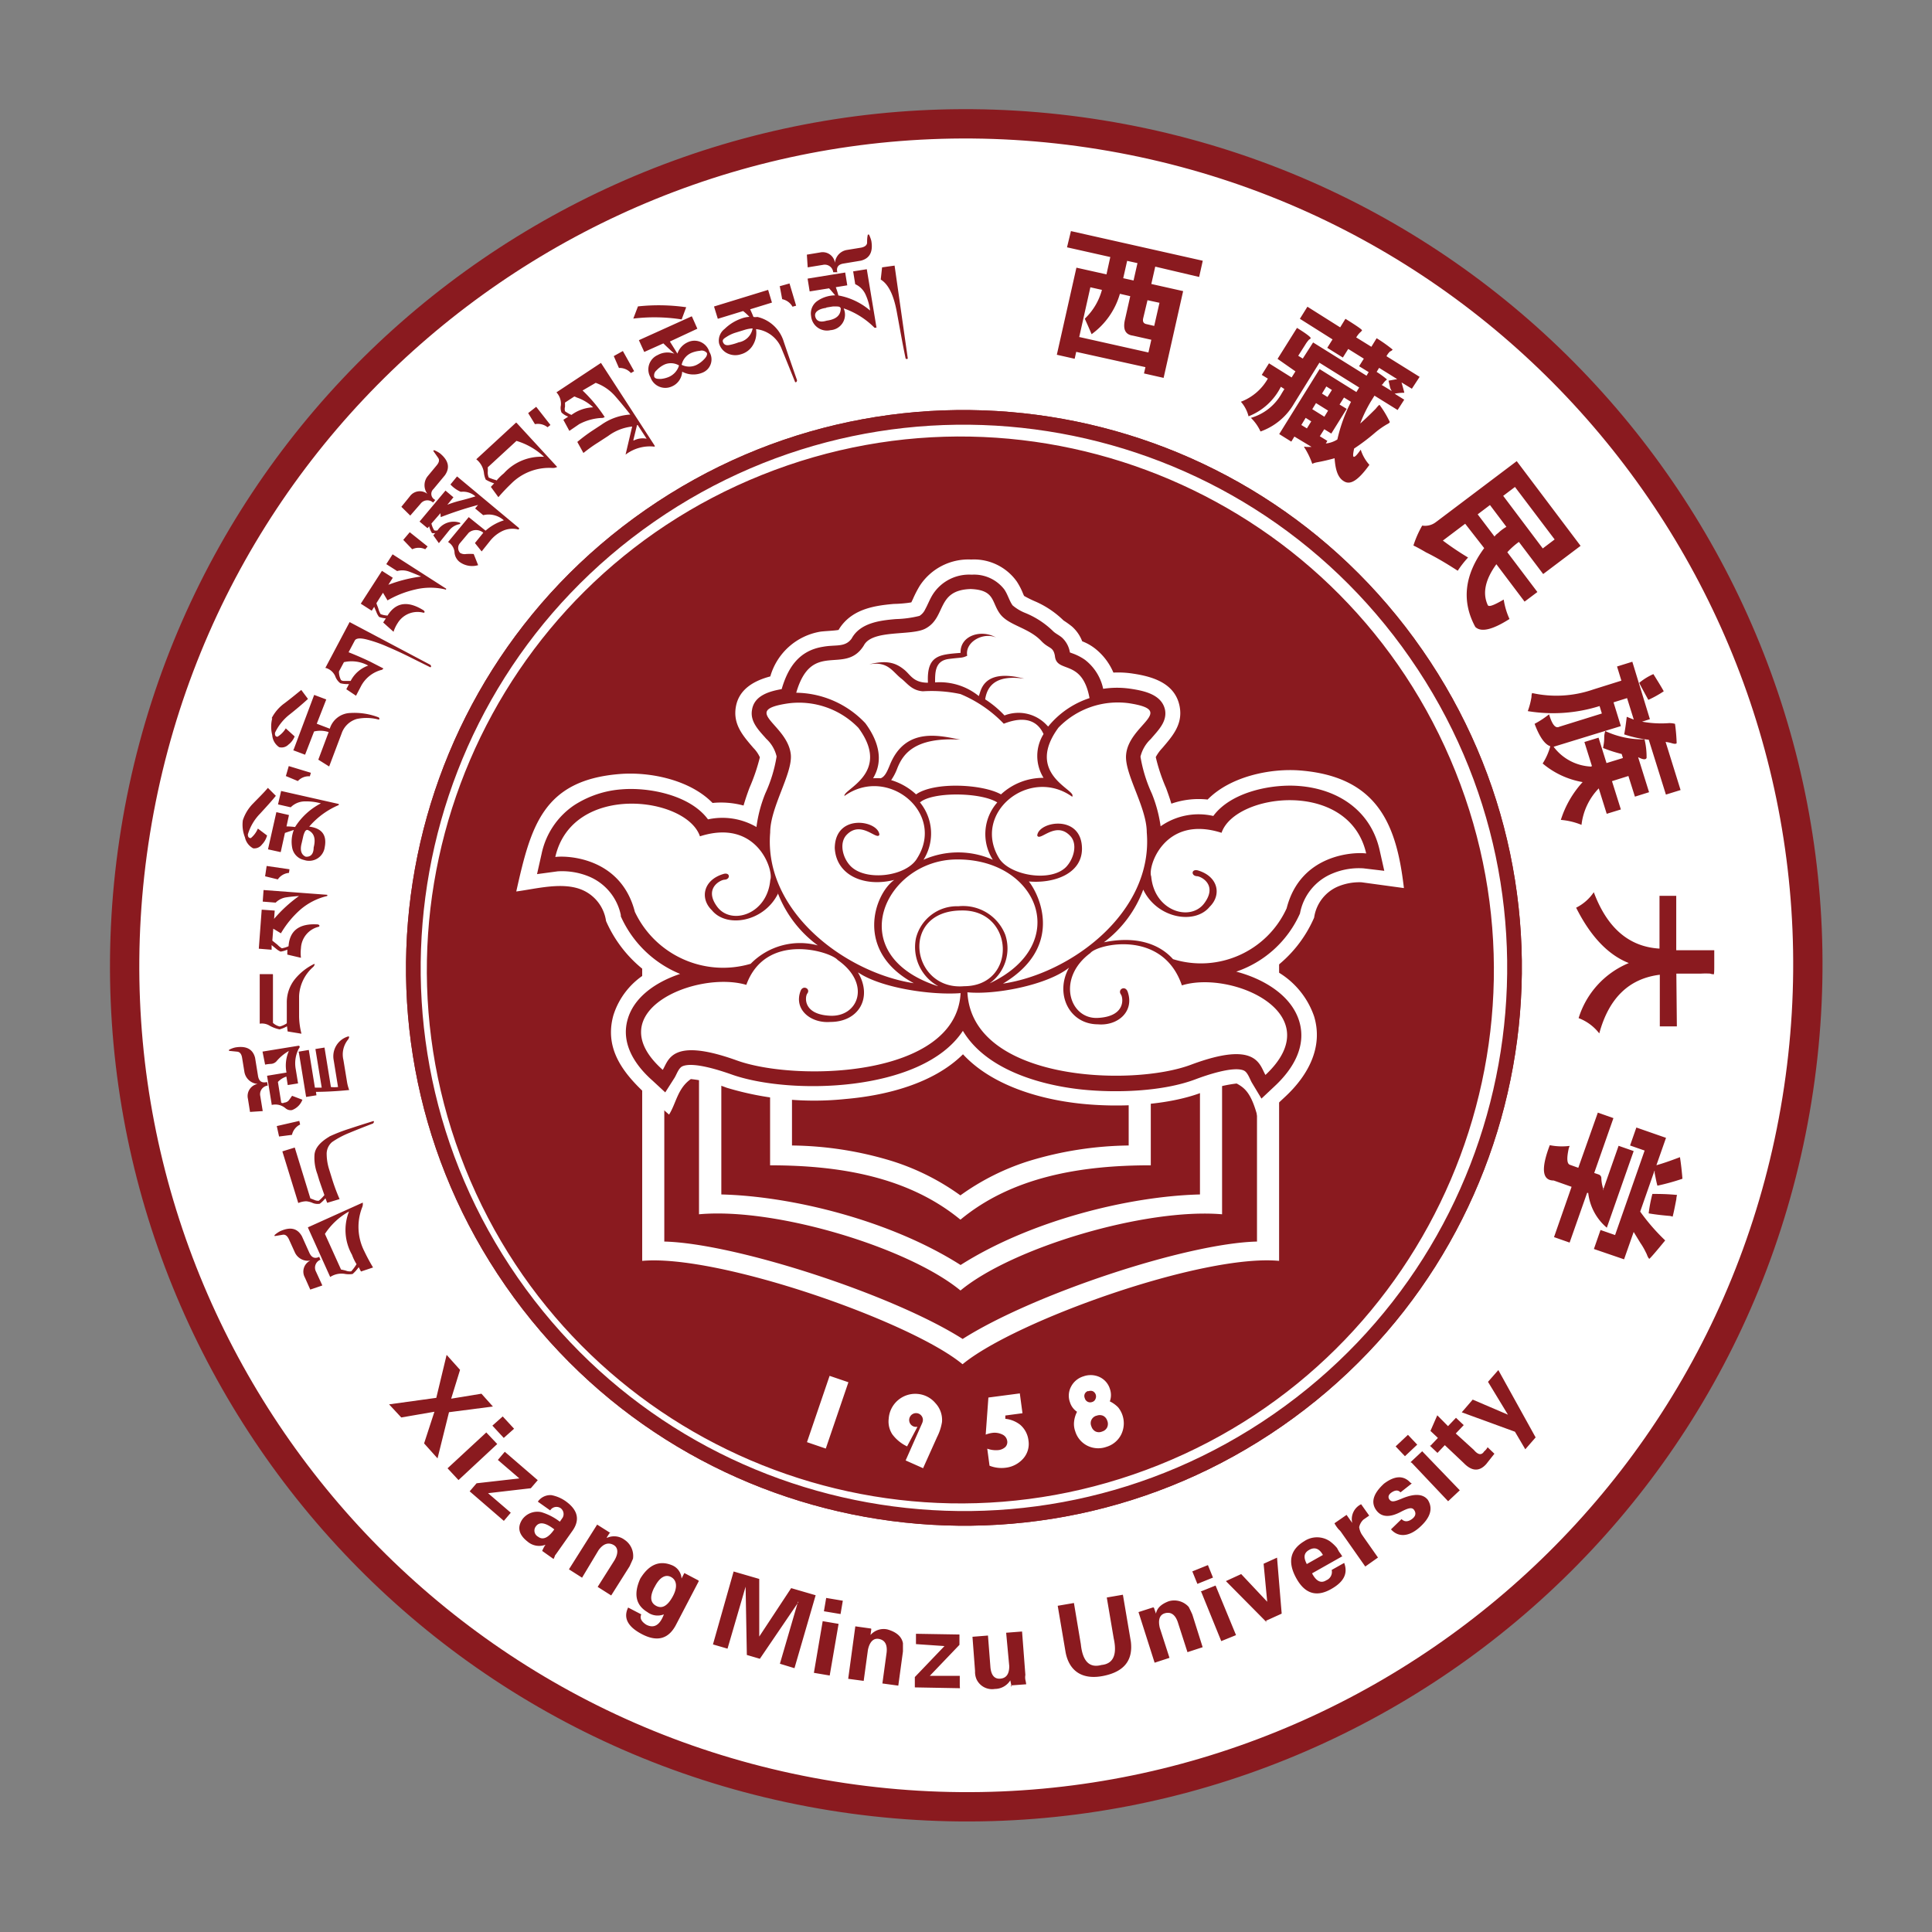 <svg xmlns="http://www.w3.org/2000/svg" width="1006" height="1006" fill="none"><rect width="100%" height="100%" fill="#808080" stroke="none"/><path fill="#fff" stroke="#8A1A1F" stroke-miterlimit="22.93" stroke-width="7.638" d="M737.41 340.519c90.29 130.039 58.054 308.64-72.002 398.919-130.055 90.277-308.68 58.045-398.971-71.993-90.289-130.038-58.053-308.64 72.002-398.917 130.056-90.278 308.681-58.047 398.971 71.991Z"/><path fill="#fff" stroke="#891B20" stroke-miterlimit="22.93" stroke-width="7.638" d="M737.41 340.519c90.29 130.039 58.054 308.64-72.002 398.919-130.055 90.277-308.68 58.045-398.971-71.993-90.289-130.038-58.053-308.64 72.002-398.917 130.056-90.278 308.681-58.047 398.971 71.991Z"/><path fill="#fff" stroke="#8A1A1F" stroke-miterlimit="22.93" stroke-width="15.266" d="M573.039 70.152c238.891 38.603 401.252 263.531 362.643 502.39-38.608 238.86-263.567 401.199-502.458 362.596S31.971 671.606 70.579 432.746C109.188 193.887 334.147 31.548 573.04 70.152Z"/><path fill="#8A1A1F" fill-rule="evenodd" d="m160.366 639.276 11.566 25.656a10.8 10.8 0 0 1 7.908-1.56c1.248.189 2.517.189 3.765 0a19.5 19.5 0 0 0 3.175-3.55l1.183 2.259 6.294-2.097a95 95 0 0 1-4.573-8.499 27.96 27.96 0 0 1-1.129-22.752c.354-.79.466-1.673.322-2.528l-28.511 12.855zm25.283 18.987a25.3 25.3 0 0 1-2.743 3.711 5.4 5.4 0 0 1-2.743-.323 24 24 0 0 0-2.583-.592l-8.392-18.556a35.64 35.64 0 0 1 12.535-11.672 26.3 26.3 0 0 0 1.56 22.537 25.8 25.8 0 0 0 2.366 4.895m-19.527-3.927.753 1.614a4.41 4.41 0 0 0-2.366 6.131l3.335 7.262-6.295 2.151-2.797-6.293a6.345 6.345 0 0 1 2.851-8.821 7.476 7.476 0 0 1-8.015-4.142l-3.174-6.992c-.861-1.775-1.883-2.528-3.174-2.313l-4.196.699a.485.485 0 0 1 0-.591 14.4 14.4 0 0 1 2.798-1.937c5.379-2.42 8.983-1.56 11.35 2.582l3.873 8.606c1.184 2.636 2.96 3.335 5.38 2.044zm5.38-62.555a85 85 0 0 1 10.382-4.034 549 549 0 0 1 12.642-4.034q.484.484-.323 1.291c-4.895 1.883-8.984 3.496-12.319 4.895a45.7 45.7 0 0 0-8.983 4.787 8.06 8.06 0 0 0-2.798 6.508 27.3 27.3 0 0 0 1.238 7.584l1.882 6.078a100 100 0 0 0 3.604 9.52l-6.455 1.937-.915-2.367a18 18 0 0 1-2.958 2.851 6.7 6.7 0 0 1-3.981-.538 11 11 0 0 0-3.066-.753c-1.426.048-2.83.355-4.143.914l-8.284-26.893 6.456-1.991L161.603 624l2.099.807c.717.349 1.517.5 2.313.43a22 22 0 0 0 2.904-2.958 590 590 0 0 1-2.689-7.692l-.968-3.227a24.15 24.15 0 0 1-1.506-10.058c.269-3.443 2.85-6.562 7.746-9.467zm-26.198 0 6.724-.86a7.9 7.9 0 0 1 4.25-5.379l-.431-1.883-11.727 2.69 1.184 5.378zm-3.712-16.459a8.18 8.18 0 0 1 7.101 1.775 4.04 4.04 0 0 0 3.389.915 9.26 9.26 0 0 0 5.38-5.379l-5.38-2.044c-.915 1.345-1.56 2.205-1.883 2.582a3.5 3.5 0 0 1-2.206.968 1.35 1.35 0 0 1-1.56 0l-1.721-10.758a10.2 10.2 0 0 1 4.411-2.797l.699 4.411 5.38-.861-1.184-7.261a16.68 16.68 0 0 1 1.507-10.757q1.049-1.292 0-1.614l-18.828 3.066 1.344 6.777a21 21 0 0 1 3.013-.376 4.2 4.2 0 0 0 2.905-1.345 23.6 23.6 0 0 1 6.455-5.379 18.93 18.93 0 0 0-1.237 11.242l-10.113 1.667 2.474 15.33zm13.825-27.7 5.379-.915 3.175 19.633h3.55l-3.281-20.117 4.733-.753 3.336 20.547c1.234.13 2.477.13 3.711 0l-2.259-13.931a10.76 10.76 0 0 1 7.585-12.425c.646 0 .538.538 0 1.506a12.26 12.26 0 0 0-2.528 10.758l1.829 11.134a21.5 21.5 0 0 0 1.183 4.518c-5.864.591-11.674.914-17.321.968l.269 1.775-5.38.861-3.766-23.075zm-16.3 15.921.269 1.721a4.52 4.52 0 0 0-3.873 5.379l1.291 7.906-6.617.431-1.075-6.777a6.4 6.4 0 0 1 5.056-7.8 7.53 7.53 0 0 1-6.885-6.131l-1.238-7.584q-.484-2.797-2.42-3.066l-4.304-.431a.43.43 0 0 1 0-.591 12.9 12.9 0 0 1 3.174-1.184q8.553-1.452 10.328 5.379l1.507 9.305c.43 2.851 1.936 3.981 4.626 3.335zm2.905-56.316h-6.778v25.818a7.48 7.48 0 0 1 4.949.915 17.7 17.7 0 0 0 5.38 2.044 16.6 16.6 0 0 0 3.873-1.614l.323 2.689 7.208 1.184a38.7 38.7 0 0 1-1.237-8.822v-10.757a21.52 21.52 0 0 1 7.423-15.276c.646-.807.808-1.344.485-1.506a29.65 29.65 0 0 0-10.06 7.907 19.26 19.26 0 0 0-4.25 12.264v10.757a11.1 11.1 0 0 1-3.658 1.667 7.6 7.6 0 0 1-3.55-1.882v-25.173zm28.296-40.663a.43.43 0 0 0 0-.646l-33.083-2.474-.431 6.024 6.725.538a9.9 9.9 0 0 1 5.379-2.743c2.152-.323 4.411-.538 6.778-.699a72.3 72.3 0 0 0-12.964 11.887l.322-4.303-6.778-.484-1.506 20.331 6.671.538v-2.42l2.259 1.829a9.5 9.5 0 0 0 2.421 1.56 12.8 12.8 0 0 0 3.496-1.022v2.581l7.101 1.668a20.7 20.7 0 0 1 0-5.002 12.05 12.05 0 0 1 9.361-11.188c.484-.484.322-.915-.538-1.184-9.63-.645-14.74 3.174-15.278 11.35a13.8 13.8 0 0 1-3.497 1.075 11.7 11.7 0 0 1-2.313-1.882l-2.636-2.098.484-6.239 3.981 2.42a50.2 50.2 0 0 1 10.113-12.317 32.9 32.9 0 0 1 13.933-7.1m-32.277-10.274 6.617 1.614a7.86 7.86 0 0 1 5.81-3.389l.269-1.882-11.889-1.721zm38.356-37.059v-.592l-30.017-6.777-1.614 6.992 6.617 1.506a10.44 10.44 0 0 1 7.101-3.066 28.8 28.8 0 0 1 8.607 1.022 34.8 34.8 0 0 0-13.449 12.318 39 39 0 0 0-4.465-.323l1.291-5.917-6.563-1.506-4.357 19.364 6.616 1.452 2.206-10.004 4.626-1.56a17.05 17.05 0 0 0-.807 9.52 7.96 7.96 0 0 0 6.133 6.132 8.177 8.177 0 0 0 10.759-6.616c1.237-6.347-1.453-9.897-8.069-10.757a41.5 41.5 0 0 1 15.546-11.296zm-19.312 19.794.753-3.281c.16-.798.412-1.575.753-2.313.377-.915.914-1.345 1.56-1.291 3.336 1.398 4.412 4.41 3.173 9.144 0 3.442-1.613 5.056-4.195 4.787-2.313-1.076-3.013-3.443-2.044-7.046m-30.609-11.995a22.1 22.1 0 0 1 5.379-8.714c2.851-2.958 5.38-5.378 7.639-8.068l4.142 4.142c-2.528 3.12-5.379 6.186-8.284 9.359a25.9 25.9 0 0 0-6.294 10.758c0 1.29.538 1.936 1.56 1.882a12.8 12.8 0 0 0 3.658-4.948l4.788 3.603a10.76 10.76 0 0 1-2.69 4.734 4.9 4.9 0 0 1-4.573 1.936 8.44 8.44 0 0 1-4.249-5.701 17.74 17.74 0 0 1-1.13-8.714zm22.324-22.967 6.294 2.635a7.7 7.7 0 0 1 6.24-2.474l.538-1.829-11.512-3.496-1.56 5.379zm4.035-13.555 10.759-28.668 6.293 2.366-4.948 12.64 6.778 2.582a11.57 11.57 0 0 1 10.759-8.176 34.9 34.9 0 0 1 14.74 2.313c.43.538.484.915 0 1.13a24.5 24.5 0 0 0-11.459-.323 11.84 11.84 0 0 0-7.908 7.638l-6.454 17.104-5.649-3.55 5.38-14.361a14.04 14.04 0 0 0-7.585-.323l-4.681 12.103-6.294-2.367zm-11.082-16.512a17.75 17.75 0 0 0 0 8.767 8.28 8.28 0 0 0 3.605 6.293 5 5 0 0 0 4.787-1.291 10.16 10.16 0 0 0 3.282-4.303l-4.627-4.195a12.8 12.8 0 0 1-4.303 4.357c-1.022 0-1.453-.754-1.291-2.098a26.4 26.4 0 0 1 7.639-9.521 172 172 0 0 0 9.521-8.068l-3.496-4.679c-2.583 2.097-5.38 4.41-8.661 6.885a21.9 21.9 0 0 0-6.778 7.853zm28.081-26.141a7.8 7.8 0 0 1 4.68 4.141 7.96 7.96 0 0 0 2.69 3.766c1.475.371 3 .517 4.519.43l-1.399 2.689 5.056 3.389 2.583-4.949a16.94 16.94 0 0 1 10.274-8.39 1.88 1.88 0 0 0 1.399-.861l-6.778-3.496a179 179 0 0 0-11.35-4.949l3.281-6.185c.753-1.13 2.69-1.291 5.863-.538a69.4 69.4 0 0 1 11.135 3.873 204 204 0 0 1 12.481 5.809l9.844 4.894q.7-.322 0-1.291l-42.067-22.268-12.642 23.882zm7.639 6.078a9.25 9.25 0 0 1-.969-4.303l2.583-4.841a18.02 18.02 0 0 1 12.641 1.775 16.52 16.52 0 0 0-9.145 8.014h-3.173q-1.615 0-1.937-.645m54.386-47.01a33.46 33.46 0 0 0-15.493 0 51.8 51.8 0 0 0-14.579 5.701l-2.366-3.98-3.389 5.378c0 .485.538 1.507 1.022 3.013a10.7 10.7 0 0 0 1.13 2.743c1.153.44 2.37.694 3.603.753q6.51-10.435 18.829-2.69c.646.646.592 1.076 0 1.237a12.105 12.105 0 0 0-13.556 5.379 19 19 0 0 0-2.152 4.518l-5.38-4.84 1.399-2.152a12.6 12.6 0 0 1-3.55-.753 9.7 9.7 0 0 1-1.399-2.582c-.591-1.344-.968-2.259-1.129-2.689l-1.292 2.044-5.702-3.658 11.028-17.104 5.649 3.604-2.313 3.657a75.3 75.3 0 0 1 17.052-4.303 98 98 0 0 0-6.294-2.582 10.18 10.18 0 0 0-6.186-.269l-5.649-3.603 3.282-5.11 27.919 17.911a.54.54 0 0 1-.377.538zm-21.894-25.818 4.68 4.894a7.91 7.91 0 0 1 6.778 0l1.237-1.452-9.306-7.423-3.496 4.142zm59.711-5.379c.484 0 .7-.377.592-.753l-32.277-26.894-3.442 4.195a16.1 16.1 0 0 0 5.379 3.819 9.8 9.8 0 0 1 7.639 2.367 132 132 0 0 1-7.854 2.205 58 58 0 0 0-6.778 2.152l3.174-3.873-4.143-3.496-13.501 16.136 4.141 3.443.861-.969a11.5 11.5 0 0 0 1.453 3.497c.565.14 1.156.14 1.721 0l-1.022 1.183 2.905 4.088 5.38-6.67a8.93 8.93 0 0 1 5.378-3.227c.538-.269.592-.538 0-.807a10.06 10.06 0 0 0-11.457 4.034 2.95 2.95 0 0 1-1.722 0 11.3 11.3 0 0 1-1.453-3.55l4.681-5.379.161 2.044a187 187 0 0 1 19.42-6.347l-1.507 1.829 4.197 3.496a11.95 11.95 0 0 1 10.758 2.69 26.3 26.3 0 0 0-9.521 5.378l-8.769-7.046-10.758 12.963a6.94 6.94 0 0 1 3.335 5.002 6.99 6.99 0 0 0 2.689 5.379 11.03 11.03 0 0 0 9.63 1.667l-2.314-5.809a33 33 0 0 0-3.926 0 4.63 4.63 0 0 1-3.175-.591 3.82 3.82 0 0 1 0-5.11l4.519-5.379a5.865 5.865 0 0 1 7.585 0l-4.357 5.379 3.497 4.357 4.303-5.379a18.4 18.4 0 0 1 6.025-5.002 12.22 12.22 0 0 1 8.392-1.13zm-43.035-15.383-1.129 1.344a4.41 4.41 0 0 0-6.51.592l-5.379 6.185-4.627-4.571 4.358-5.379a6.4 6.4 0 0 1 9.198-1.345 7.53 7.53 0 0 1 0-9.036l4.896-5.917c1.237-1.506 1.452-2.743.699-3.819-.753-1.075-1.56-2.205-2.474-3.496a.43.43 0 0 1 .37-.483l.007-.001c1.065.414 2.076.956 3.012 1.614 4.465 3.657 5.379 7.422 2.635 11.403l-6.024 7.261a3.387 3.387 0 0 0 .538 5.379zm42.336-40.18 21.142 22.968a4.6 4.6 0 0 1-2.475.537 27.98 27.98 0 0 0-21.518 8.23 98 98 0 0 0-6.617 6.992l-3.927-5.378 1.722-1.829a21 21 0 0 1-4.358-1.937 11.3 11.3 0 0 1-.968-3.603 10.76 10.76 0 0 0-3.98-6.993l20.71-19.094zm-10.059 30.014a28.3 28.3 0 0 1-4.412-1.506 6.3 6.3 0 0 1-.538-2.636 19.5 19.5 0 0 0 0-2.689l14.955-13.77a35.8 35.8 0 0 1 14.364 8.283 26.2 26.2 0 0 0-20.927 8.606 29 29 0 0 0-3.873 3.819zm16.138-35.016 3.496 5.702a8.02 8.02 0 0 1 6.563 1.613l1.507-1.183-7.423-9.467-4.251 3.335zm65.791 16.836-27.92-43.03-23.185 15.329a8.77 8.77 0 0 1 2.313 6.777 6.3 6.3 0 0 0 .323 3.712 9.8 9.8 0 0 0 3.497 2.151l-2.529 1.667 3.12 5.756 5.11-3.496a27.7 27.7 0 0 1 11.459-3.228 2.74 2.74 0 0 0 1.829-.484 78 78 0 0 0-11.512-13.823l6.832-3.98a24.4 24.4 0 0 1 10.006 6.777c2.743 3.119 5.38 6.347 8.015 9.735a29.16 29.16 0 0 0-15.17 5.379l-4.842 3.174a87 87 0 0 0-7.585 5.701l3.175 5.755c2.366-1.882 4.84-3.711 7.531-5.379l5.379-3.496a25.55 25.55 0 0 1 12.48-4.894l-3.442 14.63a20.88 20.88 0 0 1 15.224-4.142zm-11.082-2.744 1.936-7.906h.377l4.627 7.1a10.22 10.22 0 0 0-6.671.914zm-32.277-13.231a17.3 17.3 0 0 1-3.281-1.883 4.2 4.2 0 0 1 0-2.313v-2.205l4.841-3.174a7.3 7.3 0 0 1 1.291.538 23.2 23.2 0 0 1 8.5 5.11 20.44 20.44 0 0 0-11.243 3.927zm22.11-30.605 4.733-2.636 5.864 10.489-1.667.968a7.85 7.85 0 0 0-6.241-2.636zm40.776-20.44 2.743 6.186-14.308 6.67 3.926 6.293a10 10 0 0 1 5.38-5.917 8.07 8.07 0 0 1 11.243 5.002 7.423 7.423 0 0 1-3.389 10.758 12.37 12.37 0 0 1-10.76-.431 8.82 8.82 0 0 1-5.378 7.692 8.18 8.18 0 0 1-11.136-4.787 8.176 8.176 0 0 1 3.766-11.564 10.38 10.38 0 0 1 8.661-.7c-2.26-2.097-4.143-3.818-5.703-5.378l-9.952 4.464-2.797-6.132 27.489-12.425zm-7.155 25.065a.484.484 0 0 1 .269.538 9.47 9.47 0 0 1-5.379 5.755c-1.255.513-2.578.84-3.927.969-1.721 0-2.905 0-3.496-1.022a3.39 3.39 0 0 1 1.183-3.443 13.4 13.4 0 0 1 3.765-2.851 8.29 8.29 0 0 1 7.37 0zm1.883 0a8.77 8.77 0 0 0 7.531 0 13.7 13.7 0 0 0 3.928-2.904c1.291-1.291 1.775-2.367 1.559-3.281a3.5 3.5 0 0 0-3.711-1.184 15 15 0 0 0-3.981.915 8.77 8.77 0 0 0-5.38 5.916.43.43 0 0 0 0 .538zm-22.917-30.497-2.42 6.347a92 92 0 0 1 25.175.43l2.368-6.347a101 101 0 0 0-25.123-.43m39.594 0 1.99 6.454 13.18-4.034a29 29 0 0 1 3.281 3.012 14 14 0 0 0-4.25.915 23.4 23.4 0 0 0-8.661 5.378 7.64 7.64 0 0 0-2.904 7.477 8.23 8.23 0 0 0 4.626 5.379 9.36 9.36 0 0 0 6.831.322 10.38 10.38 0 0 0 6.348-5.056 12.4 12.4 0 0 0 1.453-8.014 16.14 16.14 0 0 1 13.341 10.273c2.42 5.863 4.734 11.672 7.047 17.374.484 0 .807 0 .968-1.022a2102 2102 0 0 1-6.886-19.955 18.83 18.83 0 0 0-13.77-13.017 6 6 0 0 1-2.045 0c-.538-1.398-1.13-2.689-1.721-3.98l11.351-3.496-1.991-6.616-28.188 8.66zm16.138 12.156a17 17 0 0 1 3.981-.699 8.93 8.93 0 0 1-7.317 7.261 27.4 27.4 0 0 1-4.572 1.345c-1.776.376-2.905 0-3.497-1.345-.591-1.345.431-1.99 1.883-2.905a18.7 18.7 0 0 1 4.465-2.097zm17.806-22.591 5.38-1.506 3.442 11.565-1.882.537a7.96 7.96 0 0 0-5.38-3.926l-1.237-6.67zm50.083 21.515h.592l-5.057-30.443-7.101 1.129 1.076 6.67a10.76 10.76 0 0 1 5.379 5.379 28.8 28.8 0 0 1 2.367 8.336 34.9 34.9 0 0 0-16.515-7.852 38 38 0 0 0-1.345-4.303l5.972-.968-1.077-6.67-19.581 3.173 1.076 6.67 10.113-1.614c.969 1.022 1.991 2.259 3.175 3.658a16.6 16.6 0 0 0-9.091 2.797 7.9 7.9 0 0 0-3.444 8.014 8.283 8.283 0 0 0 10.113 7.315 8.068 8.068 0 0 0 6.832-11.349 41.6 41.6 0 0 1 16.14 10.166zm-25.553-10.489 3.282-.537a16 16 0 0 1 2.474 0q1.452 0 1.775.968c0 3.657-2.474 5.755-7.316 6.4-3.281 1.022-5.379.323-5.971-2.151s2.045-4.034 5.756-4.518zm5.38-18.394h-1.775a4.412 4.412 0 0 0-5.38-3.819l-7.908 1.291-.43-6.616 6.832-1.13a6.455 6.455 0 0 1 7.8 5.379 7.42 7.42 0 0 1 6.079-6.67l7.585-1.237q2.798-.591 3.066-2.42c0-1.291 0-2.743.377-4.303a.59.59 0 0 1 .645 0c.5 1.034.896 2.115 1.183 3.227.969 5.701-.86 9.09-5.378 10.273l-9.039 1.506c-2.85.431-3.926 1.991-3.281 4.626zm35.935 44.965a.805.805 0 0 0 1.129 0l-6.885-48.408-6.51.915-.699 6.346c3.98 2.421 6.724 8.015 8.338 16.728s3.012 16.782 4.627 24.419M550.273 184.825l10.222-45.45 15.654 3.496 1.99-9.036-22.54-5.056 2.044-8.445 68.642 15.437-1.883 8.445-22.863-5.379-2.044 9.036 16.569 3.711-10.167 45.182-10.221-2.313.753-3.281-36.042-7.961-.807 3.604-9.307-2.098zm36.634-49-2.044 9.036 5.38 1.183 2.044-9.036zm-24.745 39.695 35.827 8.014 1.506-6.616-9.575-2.151c-4.089-.538-5.379-3.443-4.035-8.822l2.636-11.725-5.379-1.237a39.43 39.43 0 0 1-14.74 21.031q-1.022-2.475-3.551-8.069a32.25 32.25 0 0 0 8.93-15.006l-6.024-1.345-5.81 25.926zm35.343-19.202-2.206 9.251c-.43 1.775 0 2.904 1.776 3.227l3.927.915 2.743-12.049zm96.4 20.439-17.053-10.758 3.926-6.293 17.054 10.758 2.743-4.465c6.133 3.819 8.984 5.809 8.607 6.078a5.3 5.3 0 0 1-1.076 1.13 12 12 0 0 0-1.559 1.936l-.377.538 7.908 4.895 2.743-4.465a78 78 0 0 1 8.338 5.917 2.8 2.8 0 0 1-1.345.968c-.532.499-1 1.058-1.398 1.668l-.484.806 17.268 10.758-4.035 6.185-5.379-3.281c.753 2.69 1.237 4.411 1.452 5.379-2.474 0-4.196.323-5.057.484l5.003 3.12-3.443 5.379-12.049-7.477-1.775 2.851a71.5 71.5 0 0 0-5.649 11.672c2.098-1.829 4.788-4.411 8.069-7.692 1.022-1.291 1.721-1.99 1.99-2.044a53.5 53.5 0 0 1 5.38 8.983 2.9 2.9 0 0 1-1.291 1.022 42 42 0 0 0-6.563 4.625 106 106 0 0 1-10.759 8.122c-.646 3.012-.7 4.465 0 4.303s1.506-1.022 3.443-3.711a21.5 21.5 0 0 0 4.519 7.907c-5.38 7.476-9.415 10.435-12.75 8.821s-4.895-5.379-5.379-12.264c-2.905.807-6.026 1.56-9.361 2.152a9.7 9.7 0 0 0-2.259.753 40.5 40.5 0 0 0-4.304-8.821s.377-.269.861 0q1.534.083 3.067 0L674 227.317l-1.613 2.636-6.295-3.927 21.034-33.832 19.152 11.941 1.452-2.367-20.711-12.909-13.179 21.246a32.8 32.8 0 0 1-17.484 14.576 23.6 23.6 0 0 0-5.002-7.1 26.9 26.9 0 0 0 16.138-12.909l1.291-2.097-1.829-1.184a31.84 31.84 0 0 1-16.838 15.384 17.9 17.9 0 0 0-3.981-7.584 27.23 27.23 0 0 0 14.041-12.049l-3.175-1.936 3.766-6.024 11.781 7.369 1.991-3.174-9.307-6.508 10.114-16.136c5.056 3.119 7.424 5.002 7.101 5.378a1.08 1.08 0 0 1-.754.646 16.6 16.6 0 0 0-2.044 2.743l-3.658 5.755 2.367 1.452 5.38-8.39 27.811 17.319 1.13-1.882-5.003-3.066 2.474-3.927-8.123-5.056-2.796 4.465-8.123-5.056 2.797-4.465zm-3.281 24.473-2.261 3.711 2.852 1.775 2.313-3.657zm12.856 8.014-3.658-2.259-2.313 3.658 3.712 2.259-8.016 12.855-3.657-2.259-2.314 3.658 3.927 2.42-.806 1.345a13.7 13.7 0 0 0 6.024-2.098 81.9 81.9 0 0 1 7.101-19.579m-18.236.646-1.937 3.173 6.295 3.927 1.936-3.174zm-5.38 7.691-2.259 3.712 2.904 1.775 2.261-3.658zm39.485-17.212 5.38 3.282a6.4 6.4 0 0 1-1.022-2.421c-.323-1.452-.538-2.42-.699-3.012l4.518-.807-9.414-5.863-1.291 2.098a44.5 44.5 0 0 1 5.38 3.927 3.5 3.5 0 0 1-.753.645 10.8 10.8 0 0 0-1.561 1.936zm28.404 71.43a9.2 9.2 0 0 1-7.101 1.883h-.108a53.4 53.4 0 0 0-4.572 10.381c1.13.484 3.335 1.667 6.562 3.55 5.38 2.635 10.76 5.863 16.516 9.574a51 51 0 0 1 5.379-6.885 154 154 0 0 1-13.125-8.821l11.619-8.767 9.898 12.694q-15.493 20.976-4.626 41.039c3.012 2.905 8.93 1.506 17.806-4.141a37.7 37.7 0 0 1-3.012-10.112c-5.38 3.119-7.908 4.034-8.338 2.797q-4.197-9.198 4.518-21.193l14.686 19.471 6.67-5.002-15.654-20.708a38.5 38.5 0 0 1 6.025-5.379l12.642 16.728 19.474-14.684-33.245-44.106-41.638 31.412zm34.967-13.608 6.132-4.626 20.657 27.324-6.187 4.68zm-6.886 4.787 8.553 11.349a22.2 22.2 0 0 0-4.411 3.335 6.7 6.7 0 0 0-1.775 1.721l-8.769-11.564zm85.103 88.05c2.582 4.142 4.41 7.1 5.379 8.929a56.4 56.4 0 0 1-8.016 4.464c-2.958-5.378-4.518-8.283-4.733-8.875a31 31 0 0 1 7.316-4.518zm-32.277 48.14a25.83 25.83 0 0 1-19.689-10.327l35.021-10.758-3.82-12.371 7.047-2.205 3.496 11.188-3.657-1.452c-.484 4.034-.915 7.099-1.345 9.143a59 59 0 0 0 12.802 2.797l8.931 28.562 7.639-2.367-7.8-25.065c1.054.138 2.097.353 3.119.645 1.399.431 2.313.484 2.636 0a93 93 0 0 0-.861-10.058c-1-.26-2.033-.387-3.066-.376a54.7 54.7 0 0 1-14.094-.753l4.089-1.291-9.146-29.906-7.961 2.474 2.26 7.369-14.74 4.626a58.55 58.55 0 0 1-31.739 1.828 5 5 0 0 0-.322 1.991 39 39 0 0 1-1.938 7.422 80.7 80.7 0 0 0 37.387-2.635l1.184 3.872-22.11 6.885c-2.044 1.076-3.765-1.076-5.379-6.454a48.3 48.3 0 0 1-7.531 4.948c2.582 6.939 5.379 10.758 8.177 11.672a32.3 32.3 0 0 1-3.981 8.982 43.84 43.84 0 0 0 20.818 9.682 52.5 52.5 0 0 0-11.35 19.686 36.5 36.5 0 0 1 10.759 2.582 32.6 32.6 0 0 1 8.983-18.987l4.143 13.232 7.37-2.259-4.627-14.738 8.553-2.689 3.39 10.757 7.369-2.313-5.702-18.234.807.377c1.99.914 3.173.968 3.604 0a39.4 39.4 0 0 0-1.076-9.682 46 46 0 0 1-20.441-4.303 10.7 10.7 0 0 0-.539 3.443c0 2.635-.484 4.41-.592 5.378a71 71 0 0 0 9.684 3.12l.645 2.098-8.553 2.635-4.142-13.231-7.37 2.259 3.873 12.371zm34.912 67.288h9.253v28.346h19.797v7.1c0 4.142 0 5.971-.592 5.379a5 5 0 0 1-1.56-.323 42 42 0 0 0-4.627 0h-12.964l.269 27.486h-8.876V507.55q-24.045 2.958-31.524 30.551a24.47 24.47 0 0 0-10.758-7.96 45.5 45.5 0 0 1 26.143-28.669c-10.758-4.249-19.903-13.823-27.434-28.83a24.1 24.1 0 0 0 9.198-8.068q10.434 27.97 34.213 29.368v-27.486zm-3.173 155.231c3.227 0 7.531 0 12.856.538a7.7 7.7 0 0 0-.376 2.151c-.753 3.873-1.345 6.939-1.937 9.144a6.3 6.3 0 0 0-2.097-.43c-4.251-.376-7.693-.807-10.383-1.291a79 79 0 0 1 1.937-10.112m1.237-11.995a3.8 3.8 0 0 0 0 1.345c.646 3.281 1.076 5.379 1.399 6.347a116 116 0 0 0 13.018-3.604c-.323-4.034-.753-7.799-1.291-11.241q-7.586 2.905-12.265 4.195l5.003-14.254-15.439-5.378-3.282 9.359 7.585 2.635-15.385 43.998-7.585-2.635-3.443 9.897 15.708 5.378 5.002-14.253 3.551 5.809a35 35 0 0 1 2.259 3.765l.969 1.936c.537 1.506 1.022 2.313 1.399 2.475.914-.807 3.658-3.981 8.231-9.575a104.4 104.4 0 0 1-13.019-15.006l7.424-21.246zm-26.898 9.951 8.069-23.021 7.854 2.743-13.985 39.911a27.82 27.82 0 0 1-9.684-18.127h-.592l-9.091 25.872-8.123-2.851 9.145-26.194-9.306-3.281q-9.039 0-2.044-18.396a32.3 32.3 0 0 0 10.328.377l-.43 1.183c-1.184 5.379-.968 8.122.592 8.66l4.357 1.56 10.167-28.723 8.123 2.851-10.005 28.561 2.366.807a1.99 1.99 0 0 1 1.345 1.775 18.5 18.5 0 0 0 1.237 6.293zM226.371 735.071l-17.429 3.012-6.348-6.831 24.584-3.388 5.38-22.376 6.993 7.799-4.626 15.007 15.761-2.582 5.972 6.67-22.863 2.958-5.971 24.043-6.994-7.799 5.38-16.513zm26.897 10.758-20.226 18.718 5.701 6.131 20.174-18.771-5.756-6.078zm8.5-8.284-5.379 4.787 5.917 6.401 5.379-4.787zm.592 54.379 3.604-4.249-11.835-10.166 22.271-2.581 3.604-4.196-17.16-14.791-3.604 4.249 11.189 9.628-22.271 2.528-3.604 4.195zm26.305 4.465c-4.573-3.604-7.8-4.142-9.629-1.614a3.603 3.603 0 0 0 .637 5.056q.233.186.493.323c2.474 1.936 5.38.645 8.499-3.873zm-2.151-9.897-6.456-4.572a7.91 7.91 0 0 1 7.101-3.389 19 19 0 0 1 7.639 3.335c6.079 4.465 7.209 9.467 3.442 15.007l-8.607 12.21-.645.86a8.8 8.8 0 0 1-.753 1.829l-5.918-4.195a16.8 16.8 0 0 1 1.722-3.228 9.25 9.25 0 0 1-9.307-1.613q-6.939-5.382-2.743-11.618a9.68 9.68 0 0 1 9.952-3.712 30.1 30.1 0 0 1 9.575 4.949l1.452-2.098a3.816 3.816 0 0 0-1.129-5.002 3.87 3.87 0 0 0-5.347 1.189l-.032.048zm31.308 11.726-6.886-4.357-14.686 23.29 6.832 4.357 8.607-14.362c2.367-3.227 4.896-4.141 7.585-2.797 2.69 1.345 2.797 4.465.7 8.069l-8.769 13.877 7.047 4.464 9.576-15.168a144 144 0 0 0 1.775-3.98 10.06 10.06 0 0 0-4.411-9.843 8.99 8.99 0 0 0-9.2-.969v-.322l1.723-2.69zm22.917 28.292q-3.714 7.261.968 9.682c3.066 1.613 5.864 0 8.499-4.734 2.636-4.733 2.313-8.498-.645-10.219-2.96-1.721-6.187 0-8.822 5.378zm23.077-3.12-11.566 22.161c-3.873 7.815-9.862 9.611-17.967 5.378-7.424-3.872-9.844-8.498-7.208-13.877l6.832 3.55c-.861 1.937 0 3.712 2.581 5.379 4.035 2.098 7.101.269 9.199-5.379a8.87 8.87 0 0 1-8.607-1.183c-6.025-3.604-7.262-9.413-3.711-17.373 4.518-7.423 10.059-9.736 16.622-6.993a7.96 7.96 0 0 1 4.896 6.885l1.452-2.851 7.37 3.873zm51.965 10.758-20.118 29.583-6.779-1.99-.645-35.554-9.414 32.273-7.585-2.206 10.759-37.974 13.341 3.873v30.014l16.622-25.227 12.75 3.711-11.029 37.974-7.585-2.312 9.414-32.273zm12.642 9.735-4.626 27.163 8.231 1.398 4.626-26.893-8.231-1.399zm1.775-11.833 8.661 1.452-1.183 6.939-8.661-1.452zm23.508 16.136-.43 3.174a9.04 9.04 0 0 1 8.822-2.905c4.735 1.345 7.424 3.765 8.07 7.154v4.303l-2.421 17.804-8.284-1.13 2.205-16.136c.43-4.142-.914-6.455-3.98-7.046-3.067-.592-4.95 1.828-5.757 5.701l-2.205 16.136-8.069-1.075 3.711-27.324 8.069 1.129zm46.156 30.874-23.508-.43v-5.379l15.439-16.136-14.847-1.022v-5.379l22.647.377v5.378l-15.439 16.137h15.6v5.378zm26.898-.699-.699-3.389a9.51 9.51 0 0 1-8.016 4.465 8.935 8.935 0 0 1-9.576-5.056 9.7 9.7 0 0 1-.753-4.249l-1.345-17.858 8.069-.645 1.291 16.62c.431 4.249 2.26 6.186 5.38 5.809s4.412-2.689 4.412-6.508l-1.614-17.374 8.284-.645 1.722 22.591a7 7 0 0 0 0 2.528q.276 1.171.43 2.366l-8.123.592zm49.49-46.526 8.446-1.452 4.143 24.419c1.183 9.789-3.551 15.706-14.364 17.857-10.812 2.152-17.644-2.42-19.58-12.102l-4.143-24.419 8.446-1.452 3.604 21.515c.915 8.821 4.465 12.478 10.759 10.757 6.133-.592 8.23-5.379 6.348-13.877l-3.605-21.246zm24.638 5.379 1.023 3.012c.538-2.905 2.797-5.003 6.67-6.455a10.12 10.12 0 0 1 10.383 2.958 77 77 0 0 1 1.882 3.927l5.38 17.051-7.908 2.581-5.057-15.705c-1.345-3.873-3.604-5.379-6.617-4.572s-3.657 3.711-2.743 7.584l5.057 15.652-7.746 2.528-8.393-26.356 7.692-2.474zm24.639-8.23 10.382 25.549 7.692-3.12-10.651-25.818-7.746 3.12zm-4.681-10.757 8.123-3.281 2.636 6.508-8.123 3.281zm38.678 26.463-21.195-21.407 7.962-3.658 13.556 14.415-1.882-19.794 6.993-3.173 2.42 29.153-8.176 3.711zm39.485-34.37-15.815 8.929c2.151 4.141 4.68 5.378 7.424 3.603a4.68 4.68 0 0 0 2.796-5.378l6.51-3.658c1.991 5.379 0 9.789-6.778 13.608-7.708 4.373-13.809 2.421-18.29-5.863q-6.723-12.425 4.25-19.04a11.935 11.935 0 0 1 13.34 0 21.5 21.5 0 0 1 3.766 3.55c.323.645.7 1.29 1.13 2.044a15.7 15.7 0 0 1 1.667 2.528zm-18.558 4.088 8.392-4.734c-1.883-3.388-4.304-4.249-7.155-2.635s-3.012 3.926-1.237 7.369m14.417-21.193a18.2 18.2 0 0 0 2.205 3.174c.446.376.845.812 1.183 1.291l12.642 18.019 6.617-4.68-7.854-11.188a4 4 0 0 0-.484-.699 10.1 10.1 0 0 1-1.453-3.926 7.53 7.53 0 0 1 2.206-3.927l3.012-2.098-4.196-5.916A8.61 8.61 0 0 0 704.12 793l-2.958-4.195-6.133 4.249zm40.238-20.762-5.864 4.626c-1.183-1.291-2.689-1.237-4.572 0s-2.099 2.743-.969 3.98 2.744.7 6.025-.645c6.671-2.851 11.244-2.636 13.772.592 2.797 4.518 1.344 9.305-4.466 14.415-5.809 5.11-11.242 4.894-14.738.914l5.486-5.325c1.506 1.506 3.389 1.452 5.38 0 1.99-1.452 2.312-3.066 1.183-4.733-1.13-1.668-3.227-.915-6.456.699-6.24 3.442-10.758 3.12-13.447-.861-2.691-3.98-1.346-8.498 4.249-13.608q8.392-6.293 13.718-.484zm0-10.757 18.935 20.009 6.079-5.702-19.581-20.331-6.079 5.701zm-8.392-8.552 6.402-6.024 4.841 5.109-6.402 6.025zm18.182-.377 3.82-4.034-3.874-3.657 3.551-8.122 5.594 5.647 4.143-4.356 4.034 3.818-4.142 4.357 9.414 8.552c2.205 2.636 4.035 2.905 5.38.754a6.5 6.5 0 0 0 1.775-2.152l3.55 3.389-4.249 5.378c-3.605 4.034-7.532 3.819-11.782-.591l-9.79-9.252-3.819 4.034-4.035-3.819zm40.292-16.136-18.344-7.853-5.702 6.616 27.705 10.112 5.379 9.144 5.379-6.186-19.419-35.069-5.38 6.131z" clip-rule="evenodd"/><path fill="#fff" fill-rule="evenodd" d="M460.814 716.03v35.661h-10.113v-23.343a28.8 28.8 0 0 1-4.626 2.958 38 38 0 0 1-5.38 2.098v-7.907a23.8 23.8 0 0 0 7.692-3.873 15.3 15.3 0 0 0 4.304-5.379zm14.256 27.809 9.683-1.184a5.37 5.37 0 0 0 1.291 2.797c.613.57 1.423.877 2.259.861a4.03 4.03 0 0 0 3.658-2.367 21.9 21.9 0 0 0 1.453-7.369 13.2 13.2 0 0 1-3.604 2.636 11.3 11.3 0 0 1-12.212-2.528 11.67 11.67 0 0 1-3.227-8.445 12.85 12.85 0 0 1 1.613-6.401 10.77 10.77 0 0 1 4.572-4.303 16.1 16.1 0 0 1 7.263-1.506 17.35 17.35 0 0 1 8.446 1.829 12.47 12.47 0 0 1 5.056 5.755 23.5 23.5 0 0 1 1.937 10.381 20.18 20.18 0 0 1-4.034 13.878 14.26 14.26 0 0 1-11.083 4.41 18.2 18.2 0 0 1-6.562-.968 10.4 10.4 0 0 1-4.035-2.851 12.6 12.6 0 0 1-2.474-4.625m17.967-15.653a6.45 6.45 0 0 0-1.452-4.464 4.41 4.41 0 0 0-3.497-1.614 4.15 4.15 0 0 0-3.228 1.453 8.45 8.45 0 0 0 0 8.874 4.14 4.14 0 0 0 3.335 1.56 4.47 4.47 0 0 0 3.444-1.506 6.35 6.35 0 0 0 1.344-4.303zm21.518-11.564h23.132v7.799H521.71l-.807 5.379a15.2 15.2 0 0 1 3.173-1.183 16 16 0 0 1 3.175-.377 11.73 11.73 0 0 1 8.499 3.174 10.75 10.75 0 0 1 3.281 8.014 14.1 14.1 0 0 1-1.667 6.508 11.4 11.4 0 0 1-4.788 4.787 16.55 16.55 0 0 1-7.908 1.668 24.3 24.3 0 0 1-5.971-.646 12.7 12.7 0 0 1-4.196-1.99 10.4 10.4 0 0 1-2.797-2.958 14.4 14.4 0 0 1-1.829-4.088l9.845-1.076a6.45 6.45 0 0 0 1.667 3.604 4.63 4.63 0 0 0 3.174 1.237 4.2 4.2 0 0 0 3.335-1.56 6.77 6.77 0 0 0 1.345-4.625 6.56 6.56 0 0 0-1.345-4.572 4.58 4.58 0 0 0-3.551-1.453 5.4 5.4 0 0 0-2.743.7 7.6 7.6 0 0 0-2.151 1.828l-8.286-1.183 3.067-18.879zm37.656 16.136a9.8 9.8 0 0 1-3.336-2.743 8.07 8.07 0 0 1-1.452-4.733 8.5 8.5 0 0 1 4.143-7.208 15.45 15.45 0 0 1 8.553-2.151c3.663-.28 7.316.667 10.382 2.689a8.23 8.23 0 0 1 3.39 6.724 8 8 0 0 1-1.346 4.41 11.4 11.4 0 0 1-3.174 3.012 9.74 9.74 0 0 1 4.251 3.604 9.14 9.14 0 0 1 1.398 4.948 10.15 10.15 0 0 1-1.237 4.895 9.4 9.4 0 0 1-2.959 3.55 12.4 12.4 0 0 1-4.357 1.829 27 27 0 0 1-5.38.592 20.7 20.7 0 0 1-8.499-1.345 9.3 9.3 0 0 1-4.466-3.873 10.76 10.76 0 0 1-1.559-5.701 8.44 8.44 0 0 1 5.702-8.391zm4.411-6.885a3.92 3.92 0 0 0 1.13 2.905 4.1 4.1 0 0 0 3.013 1.129 3.76 3.76 0 0 0 2.796-1.129 3.87 3.87 0 0 0 1.076-2.797 3.98 3.98 0 0 0-1.129-2.958 4.357 4.357 0 0 0-5.809 0 4.13 4.13 0 0 0-1.077 2.904zm-.538 15.061a5.05 5.05 0 0 0 1.398 3.765 4.2 4.2 0 0 0 3.229 1.506 4.13 4.13 0 0 0 3.119-1.506 5.86 5.86 0 0 0 0-7.584 4.35 4.35 0 0 0-3.227-1.506 4.08 4.08 0 0 0-3.174 1.452 5.38 5.38 0 0 0-1.506 3.981z" clip-rule="evenodd"/><path fill="#fff" stroke="#8A1A1F" stroke-miterlimit="22.93" stroke-width="7.638" d="M737.41 340.519c90.29 130.039 58.054 308.64-72.002 398.919-130.055 90.277-308.68 58.045-398.971-71.993-90.289-130.038-58.053-308.64 72.002-398.917 130.056-90.278 308.681-58.047 398.971 71.991Z"/><path fill="#fff" stroke="#891B20" stroke-miterlimit="22.93" stroke-width="7.638" d="M737.41 340.519c90.29 130.039 58.054 308.64-72.002 398.919-130.055 90.277-308.68 58.045-398.971-71.993-90.289-130.038-58.053-308.64 72.002-398.917 130.056-90.278 308.681-58.047 398.971 71.991Z"/><path fill="#8A1A1F" stroke="#8A1A1F" stroke-miterlimit="22.93" stroke-width="7.638" d="M754.327 403.175c56.28 140.406-11.934 299.846-152.359 356.118s-299.886-11.932-356.166-152.338c-56.28-140.407 11.933-299.846 152.359-356.118 140.425-56.273 299.886 11.931 356.166 152.338Z"/><path fill="#fff" fill-rule="evenodd" d="M501.153 710.329c-26.897-22.268-126.847-57.338-166.762-53.788V500.558h11.511v145.925c36.85.914 118.833 27.486 155.358 50.722 36.527-23.236 116.358-49.808 153.261-50.722V500.558h11.513v155.983c-40.023-3.711-137.661 31.358-164.774 53.788zm-.968-75.303c26.898-22.268 62.832-28.292 99.036-28.238V456.613h-11.512v139.848a184.9 184.9 0 0 0-52.073 8.122 125.2 125.2 0 0 0-35.559 17.857 124.5 124.5 0 0 0-35.557-17.857 184.2 184.2 0 0 0-52.127-8.122V456.613h-11.405v150.175c36.204 0 71.924 5.97 99.035 28.238zm0 36.899c26.898-22.268 96.185-43.03 136.154-39.642V482.108h-11.513v139.848c-36.848.914-88.061 13.501-124.641 36.737-36.527-23.236-87.739-35.823-124.588-36.737V482.108h-11.62v150.175c39.97-3.657 108.988 17.374 136.1 39.642z" clip-rule="evenodd"/><path fill="#fff" fill-rule="evenodd" d="M401.101 352.213a32.76 32.76 0 0 1 25.983-23.29c2.151-.323 7.316-.484 9.575-.915a19 19 0 0 1 1.613-2.42c6.671-8.552 17.215-10.274 27.275-11.134 2.151 0 6.455-.323 8.983-.807l.807-1.667a57 57 0 0 1 3.605-6.993 30.23 30.23 0 0 1 26.251-13.662h1.022a27.38 27.38 0 0 1 23.185 11.403 35 35 0 0 1 3.336 6.455s.323.753.538 1.129a58 58 0 0 0 6.132 3.012 48.8 48.8 0 0 1 14.363 9.736 51 51 0 0 1 4.358 3.119 19.5 19.5 0 0 1 5.38 7.746 25.8 25.8 0 0 1 7.477 4.41 31.6 31.6 0 0 1 8.769 11.887 49.8 49.8 0 0 1 10.22.538c10.49 1.56 22.11 5.11 24.315 17.32 1.614 9.144-3.711 15.168-9.145 21.515a21.6 21.6 0 0 0-3.335 4.626 93 93 0 0 0 5.379 16.136c.968 2.636 1.937 5.379 2.744 8.122a43.06 43.06 0 0 1 18.882-2.152c11.889-12.102 32.814-16.405 48.414-15.114 40.777 3.335 50.084 29.099 53.795 61.21l-22.055-3.012a29 29 0 0 0-12.427 2.259 20.82 20.82 0 0 0-12.265 16.136 65.6 65.6 0 0 1-21.517 26.894 43.04 43.04 0 0 1 21.517 24.581c4.841 16.136-3.281 30.713-14.794 41.524l-14.039 13.124c-3.444-14.2-6.832-17.212-11.513-19.74a70.2 70.2 0 0 0-18.182 4.68c-18.291 6.938-43.789 7.853-63.047 5.809-21.895-2.313-46.533-9.736-61.272-25.711-15.547 15.437-40.454 21.515-61.218 23.29-20.789 2.163-41.8.17-61.81-5.863a73.6 73.6 0 0 0-18.667-4.518c-6.94 4.841-7.585 12.479-11.351 18.503-15.223-13.5-35.504-28.292-28.995-51.69a39.37 39.37 0 0 1 17.698-22.214 66.27 66.27 0 0 1-21.518-26.894 20.82 20.82 0 0 0-12.265-16.136c-10.167-4.41-23.669-.699-34.482.753 7.531-33.563 13.718-57.929 53.794-61.156 15.708-1.291 36.634 2.958 48.416 15.06a44.9 44.9 0 0 1 16.138 1.345c.915-3.173 1.99-6.293 3.12-9.305a98.7 98.7 0 0 0 5.38-15.814 16.7 16.7 0 0 0-3.39-4.894c-5.379-6.294-10.758-12.264-9.091-21.515s9.736-13.555 17.914-15.706" clip-rule="evenodd"/><path fill="#8A1A1F" fill-rule="evenodd" d="M407.018 358.826c3.282-11.241 9.038-20.062 21.518-22.052a35 35 0 0 1 4.142-.485c4.303-.322 8.016 0 10.759-3.765 4.412-8.175 14.686-9.466 23.078-10.165a56.3 56.3 0 0 0 12.265-1.668 7.86 7.86 0 0 0 2.959-3.388c1.452-2.636 2.42-5.379 4.089-7.961a22.43 22.43 0 0 1 19.903-10.112h.484a19.85 19.85 0 0 1 16.73 7.692c1.83 2.689 2.583 5.862 4.304 8.283a23.8 23.8 0 0 0 6.778 4.034 44.8 44.8 0 0 1 14.094 9.198c1.399 1.452 3.281 2.205 4.895 3.603a13.34 13.34 0 0 1 4.089 7.692l1.614.592a27.6 27.6 0 0 1 6.132 3.173 25.76 25.76 0 0 1 9.576 15.168 48 48 0 0 1 14.417 0c6.778 1.022 16.138 2.905 17.805 11.027 1.13 6.239-3.765 10.757-7.423 15.114a18.57 18.57 0 0 0-5.379 9.198 75.4 75.4 0 0 0 5.916 19.202 71.1 71.1 0 0 1 4.573 17.05 34.33 34.33 0 0 1 27.436-5.378c9.306-12.641 30.609-16.782 44.756-15.599 20.174 1.614 37.226 12.748 41.853 33.402l2.42 10.758-10.866-1.291a35.8 35.8 0 0 0-16.138 2.689 27.92 27.92 0 0 0-16.892 20.816 56.1 56.1 0 0 1-33.191 30.282c13.395 3.497 28.565 11.834 32.814 25.872 3.928 13.124-3.388 24.958-12.695 33.671l-6.993 6.562-4.949-8.229c-1.076-1.829-2.152-5.379-4.142-6.347-5.38-2.528-19.958 2.528-25.069 4.464-17.107 6.508-41.475 7.261-59.496 5.379-22.594-2.421-50.029-10.758-61.81-30.551-21.195 32.272-90.536 33.509-120.661 22.644-5.38-1.882-19.636-6.67-25.337-4.195-1.991.86-3.013 4.141-4.089 5.916l-4.896 7.692-6.616-6.132c-9.038-7.96-16.515-19.094-13.018-31.681 3.173-11.564 14.417-19.578 27.381-23.881a57.83 57.83 0 0 1-30.555-29.261l-.323-.699v-.699a27.87 27.87 0 0 0-16.73-20.117 36.75 36.75 0 0 0-16.139-2.635l-10.758 1.452 2.42-10.758a40.5 40.5 0 0 1 16.838-25.065A52.46 52.46 0 0 1 323.906 411c14.147-1.129 35.45 3.012 44.756 15.653a35.24 35.24 0 0 1 25.231 3.98 70.3 70.3 0 0 1 4.625-17.535 74.2 74.2 0 0 0 5.864-19.202 18.07 18.07 0 0 0-5.38-9.198c-3.711-4.249-8.553-8.821-7.423-15.06 1.13-7.477 9.038-9.682 15.439-10.812" clip-rule="evenodd"/><path fill="#fff" fill-rule="evenodd" d="m441.767 719.741-11.781 34.531-9.791-3.335 11.781-34.531zm39 44.805-9.198-4.088 8.553-19.31a5 5 0 0 0 .43-1.56 3.44 3.44 0 0 0-.86-2.528 3.54 3.54 0 0 0-2.474-1.237 3.604 3.604 0 0 0-2.96 5.917 3.56 3.56 0 0 0 2.422 1.237h1.022l-5.38 10.166a20.54 20.54 0 0 1-7.693-6.293 12.16 12.16 0 0 1-1.882-8.069c.478-7.648 7.068-13.463 14.718-12.984q.146.011.29.022a13.56 13.56 0 0 1 9.36 4.841 12.8 12.8 0 0 1 3.389 9.789 26.3 26.3 0 0 1-2.528 7.745l-7.37 16.405zm50.245-39.05 1.398 10.381-8.929 1.183v1.721a15.14 15.14 0 0 1 7.692 3.066c2.443 2.093 4 5.035 4.357 8.23a11.5 11.5 0 0 1-2.689 9.359 14.42 14.42 0 0 1-9.414 4.841 16.85 16.85 0 0 1-8.177-1.076l-1.183-8.875a13.3 13.3 0 0 0 5.701.753 6.26 6.26 0 0 0 3.713-1.614 3.66 3.66 0 0 0 .968-3.227 4.36 4.36 0 0 0-2.636-3.335 9.1 9.1 0 0 0-5.379-.753 15 15 0 0 0-3.175.861l1.4-19.31 16.783-2.205zm46.855 4.195a15.8 15.8 0 0 1 4.357 3.12 13.23 13.23 0 0 1 1.614 14.092 12.6 12.6 0 0 1-7.638 6.455 12.76 12.76 0 0 1-9.953-.538 12.42 12.42 0 0 1-6.348-7.476 11.2 11.2 0 0 1-.646-4.841 14.7 14.7 0 0 1 1.561-5.379 9.25 9.25 0 0 1-3.658-4.895 10 10 0 0 1 .538-8.175 10.76 10.76 0 0 1 6.455-5.379c2.755-.99 5.79-.855 8.446.376a10.1 10.1 0 0 1 5.379 6.293 9.56 9.56 0 0 1 0 6.132zm-11.297-5.378a2.74 2.74 0 0 0-1.722 1.452 2.8 2.8 0 0 0 0 2.259 2.902 2.902 0 0 0 3.874 1.99 2.57 2.57 0 0 0 1.667-1.506 3.065 3.065 0 0 0-1.344-4.088 3.13 3.13 0 0 0-2.314 0zm4.304 12.855a4.2 4.2 0 0 0-2.582 2.205 4.03 4.03 0 0 0 0 3.335 4.4 4.4 0 0 0 2.205 2.689 4.14 4.14 0 0 0 3.389 0 4.2 4.2 0 0 0 2.636-2.205 4.36 4.36 0 0 0 0-3.496 4.26 4.26 0 0 0-2.206-2.528 4.5 4.5 0 0 0-3.442.054zM488.188 513.305a23.18 23.18 0 0 1-11.242-24.796c2.529-10.059 11.742-16.984 22.109-16.62a23.56 23.56 0 0 1 24.369 14.791 22.37 22.37 0 0 1-8.177 25.388c43.519-20.493 25.23-65.029-17.214-64.545-37.226.269-60.357 49.592-9.63 65.997zm34.483-136.459c4.679-1.828 15.815-5.378 20.71 5.379a21.52 21.52 0 0 0 0 22.806 32.28 32.28 0 0 0-22.162 8.606c-9.577-5.379-34.752-6.67-44.22 0a32.8 32.8 0 0 0-12.964-7.423 28.6 28.6 0 0 0 3.282-6.4c2.797-6.831 8.607-16.137 32.76-14.684-10.005-1.829-28.511-7.208-36.742 13.231-1.344 3.281-2.528 6.025-4.734 6.885a32 32 0 0 0-3.98 0c5.864-9.789 2.313-20.063-4.035-28.669a50.3 50.3 0 0 0-35.988-15.867c8.123-27.916 25.337-8.767 35.181-24.581 4.411-8.606 25.015-4.787 32.277-8.929 10.759-5.862 5.379-19.955 23.401-20.493 12.749.484 10.758 6.885 15.278 12.963 4.518 6.078 14.9 7.1 21.517 14.146 3.873 4.088 6.186 2.743 7.047 7.746.86 9.305 14.202 1.129 18.022 21.945a46.36 46.36 0 0 0-21.518 14.792l-.431-.377a20.12 20.12 0 0 0-22.325-5.379 53.2 53.2 0 0 0-10.059-8.391c1.237-8.337 7.154-12.693 20.388-10.757-22.271-5.809-22.648 7.207-23.724 9.036a32.28 32.28 0 0 0-22.755-7.1c0-5.378 0-11.295 7.155-12.209 7.155-.915 6.724-.377 9.575-1.668-1.291-7.207 8.338-12.425 15.009-9.52-7.854-4.465-18.828-.915-18.451 8.014-10.76.914-17.752 1.022-16.999 15.545-7.531 0-9.038-4.034-12.212-6.67-4.141-3.389-8.661-5.379-18.343-2.905 9.79-1.721 11.995 3.766 16.676 7.423 3.119 2.421 5.38 6.186 11.242 6.616a71 71 0 0 1 19.582 1.452 66.7 66.7 0 0 1 22.54 15.437m72.622 86.383c7.209 15.061 26.898 18.395 34.59 8.929 6.241-6.078 4.572-15.652-5.971-18.88-3.605-1.075-3.874 2.744-.699 2.959 2.044 0 11.081 4.464 3.819 14.146-7.263 9.682-25.983 4.088-27.596-14.039-1.937-4.787 6.724-32.272 36.633-22.698 6.993-20.708 66.437-28.131 75.313 10.757-5.864-.806-34.16 0-41.422 28.562-10.258 22.449-35.601 33.783-59.174 26.463-7.316-8.176-19.527-12.156-35.988-8.767a60.5 60.5 0 0 0 20.495-27.432m-190.055 1.829c-7.209 15.007-26.898 18.395-34.591 8.875-6.24-6.024-4.573-15.652 5.972-18.826 3.604-1.129 3.873 2.743.699 2.958-2.044 0-11.082 4.465-3.82 14.147 7.262 9.681 25.984 4.087 27.597-14.039 1.883-4.787-6.724-32.272-36.634-22.698-6.993-20.762-66.436-28.131-75.313 10.757 5.864-.807 34.107 0 41.423 28.561 10.694 22.637 36.282 34.117 60.304 27.055a35.94 35.94 0 0 1 34.965-9.574 60.8 60.8 0 0 1-20.818-27.216zm151.377 38.888c-7.478 13.393 0 29.368 15.062 29.422 10.33.914 19.152-6.67 15.493-16.997-1.291-3.496-5.38-1.183-3.496 1.452 1.183 1.668 2.689 11.511-12.104 12.21-14.794.699-21.518-20.708-3.819-33.778 3.657-4.626 37.656-12.587 47.662 16.835 25.982-8.068 77.625 14.684 43.519 46.634-3.066-5.056-4.25-18.18-38.625-5.379-30.878 11.726-114.205 8.606-116.572-37.651 15.331 1.452 42.068-4.088 52.88-12.802zm-109.741 2.421c11.835 8.068 38.033 11.94 53.311 10.757-2.313 44.052-85.587 46.204-116.465 35.07-34.375-12.372-35.559 0-38.625 4.894-34.106-30.336 17.537-51.905 43.519-44.267 10.115-27.862 43.897-17.373 47.556-12.963 17.644 12.371 10.758 29.637-3.766 29.046-14.525-.592-13.234-10.005-12.051-11.565 1.884-2.474-2.259-4.679-3.496-1.344-3.658 9.735 5.38 16.943 15.493 16.136 15.008 0 22.002-12.855 14.524-25.549zm53.795-32.273c27.758-.538 29.103 39.373 1.345 39.426-27.543 2.421-33.891-39.318-1.345-39.426m57.721-59.596c1.614-3.335-24.853-11.726-7.208-35.662a43.04 43.04 0 0 1 36.472-12.693c25.661 3.872 0 11.026-1.291 26.893-.914 9.951 10.759 27.324 10.759 40.341 3.551 41.632-39.485 73.581-74.881 78.799 31.362-18.772 19.634-45.289 13.501-53.196 12.804 1.129 27.544-3.819 27.651-16.943 0-18.288-22.647-14.415-23.293-6.993 1.291 3.443 9.629-7.96 17.268.323 3.82 4.142 1.83 11.833-2.313 16.136-8.069 8.015-28.888 4.357-34.644-4.303-14.793-23.72 15.6-48.408 37.979-32.272zm-118.724 0c22.378-16.137 52.772 8.659 37.979 32.272-5.38 9.574-26.629 12.317-34.644 4.303-4.142-4.142-6.132-11.833-2.367-16.136 7.639-8.337 16.138 3.066 17.268-.323-.592-7.423-23.024-11.295-23.239 6.992.806 14.523 15.815 20.44 30.985 16.567-10.382 7.369-20.871 37.06 10.168 53.788-35.29-5.379-78.271-37.168-74.775-78.476 0-13.017 11.512-30.39 10.759-40.341-1.399-16.136-26.897-23.129-1.345-26.894a43.04 43.04 0 0 1 36.527 12.748c17.644 23.881-8.876 32.272-7.209 35.607zm39.377 3.334c6.456-5.647 31.685-5.378 40.238 0a24.9 24.9 0 0 0-2.313 29.852 44.44 44.44 0 0 0-36.096 0 25.6 25.6 0 0 0-1.829-29.852" clip-rule="evenodd"/></svg>
